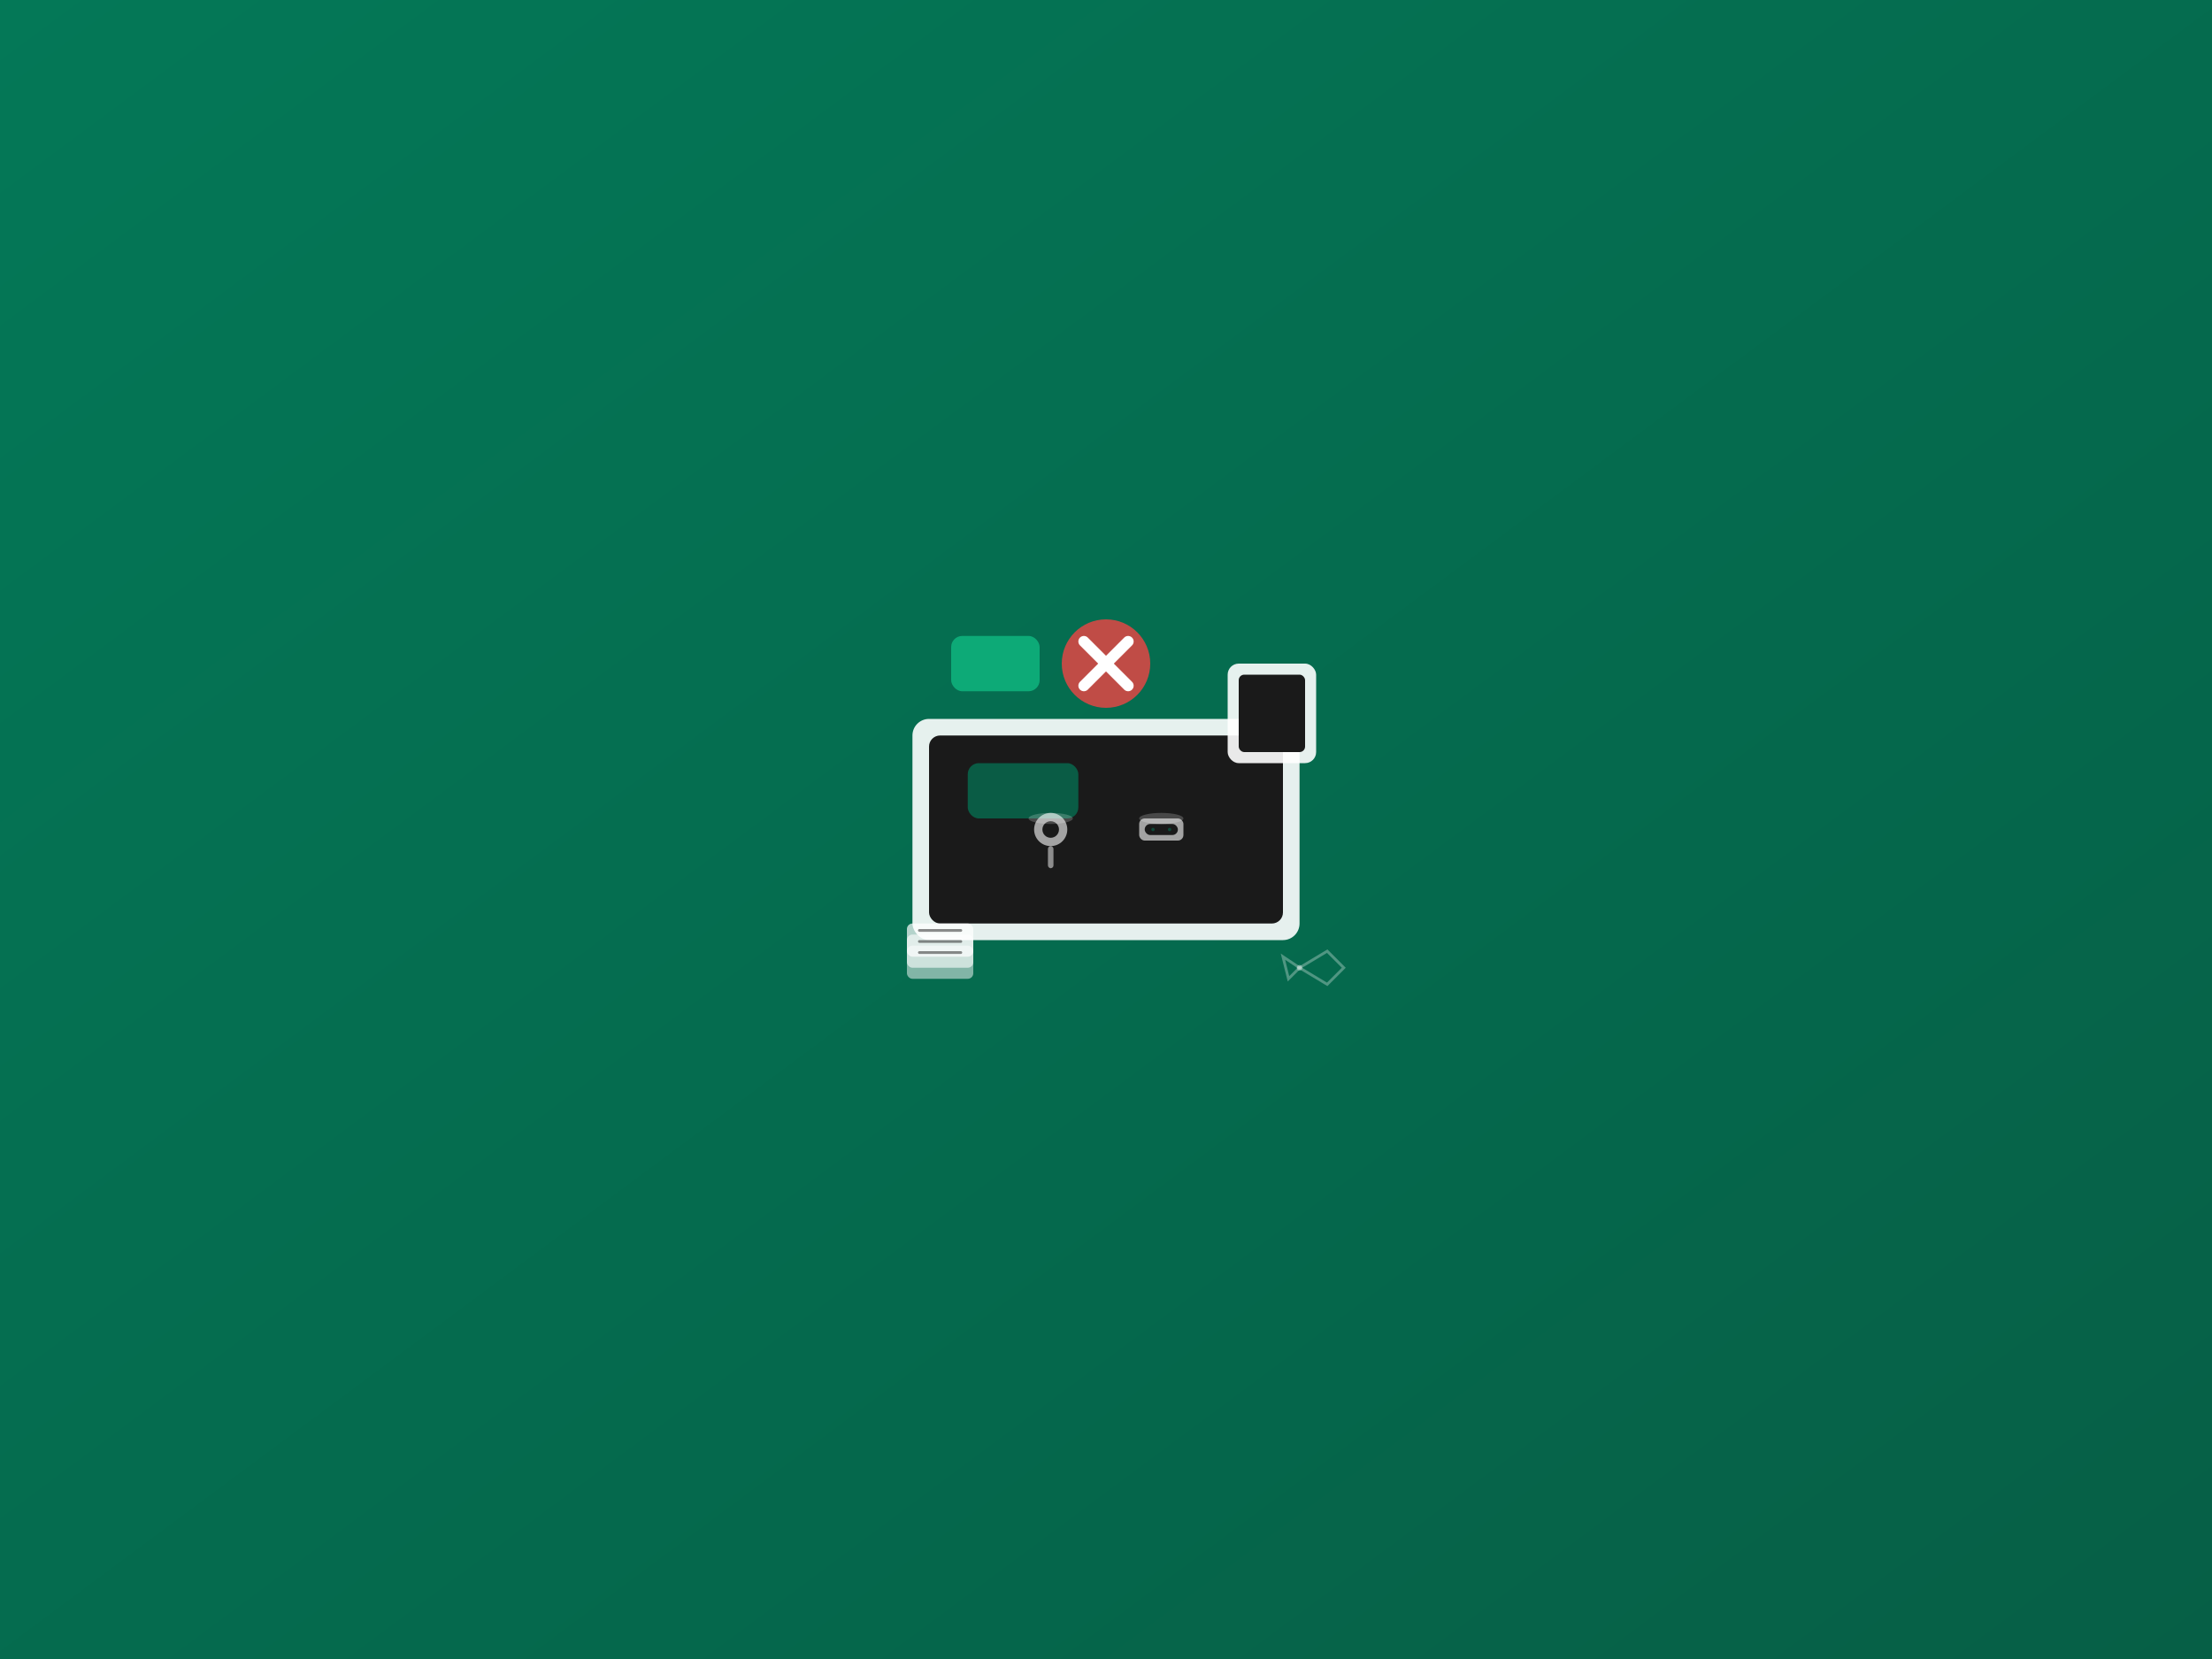 <svg width="400" height="300" viewBox="0 0 400 300" fill="none" xmlns="http://www.w3.org/2000/svg">
  <rect x="0" y="0" width="400" height="300" fill="#333333" stroke="none"/>
  <rect width="400" height="300" fill="url(#gradient23)"/>
  <defs>
    <linearGradient id="gradient23" x1="0%" y1="0%" x2="100%" y2="100%">
      <stop offset="0%" style="stop-color:#047857;stop-opacity:1" />
      <stop offset="100%" style="stop-color:#065F46;stop-opacity:1" />
    </linearGradient>
  </defs>
  
  <!-- Иконка архивных моделей -->
  <g transform="translate(200, 150)">
    <!-- Архивная коробка -->
    <rect x="-35" y="-20" width="70" height="40" rx="3" fill="white" opacity="0.9"/>
    <rect x="-32" y="-17" width="64" height="34" rx="2" fill="#1a1a1a"/>
    
    <!-- Этикетка архива -->
    <rect x="-25" y="-12" width="20" height="10" rx="2" fill="#047857" opacity="0.7"/>
    
    
    <!-- Старое оборудование в коробке -->
    <!-- Устаревший микрофон -->
    <g transform="translate(-10, 0)">
      <circle cx="0" cy="0" r="3" fill="white" opacity="0.6"/>
      <circle cx="0" cy="0" r="1.5" fill="#1a1a1a"/>
      <rect x="-0.5" y="3" width="1" height="4" rx="0.5" fill="white" opacity="0.5"/>
    </g>
    
    <!-- Устаревший пульт -->
    <g transform="translate(10, 0)">
      <rect x="-4" y="-2" width="8" height="4" rx="1" fill="white" opacity="0.6"/>
      <rect x="-3" y="-1" width="6" height="2" rx="1" fill="#1a1a1a"/>
      <circle cx="-1.5" cy="0" r="0.3" fill="#047857" opacity="0.5"/>
      <circle cx="1.5" cy="0" r="0.3" fill="#047857" opacity="0.5"/>
    </g>
    
    <!-- Пыль на оборудовании -->
    <ellipse cx="-10" cy="-2" rx="4" ry="1" fill="white" opacity="0.2"/>
    <ellipse cx="10" cy="-2" rx="4" ry="1" fill="white" opacity="0.2"/>
    
    <!-- Календарь с датой -->
    <g transform="translate(30, -20)">
      <rect x="-8" y="-10" width="16" height="18" rx="2" fill="white" opacity="0.9"/>
      <rect x="-6" y="-8" width="12" height="14" rx="1" fill="#1a1a1a"/>
      
      <!-- Даты -->
      
      
      
    </g>
    
    <!-- Стопка старых документов -->
    <g transform="translate(-30, 20)">
      <rect x="-6" y="-3" width="12" height="6" rx="1" fill="white" opacity="0.7"/>
      <rect x="-6" y="-1" width="12" height="6" rx="1" fill="white" opacity="0.6"/>
      <rect x="-6" y="1" width="12" height="6" rx="1" fill="white" opacity="0.5"/>
      
      <!-- Текст на документах -->
      <rect x="-4" y="-2" width="8" height="0.5" rx="0.25" fill="#1a1a1a" opacity="0.5"/>
      <rect x="-4" y="0" width="8" height="0.5" rx="0.25" fill="#1a1a1a" opacity="0.5"/>
      <rect x="-4" y="2" width="8" height="0.5" rx="0.25" fill="#1a1a1a" opacity="0.5"/>
    </g>
    
    <!-- Паутина в углу -->
    <g transform="translate(35, 25)">
      <path d="M 0,0 L 5,-3 L 8,0 L 5,3 Z" stroke="white" stroke-width="0.5" fill="none" opacity="0.3"/>
      <path d="M 0,0 L -3,-2 L -2,2 Z" stroke="white" stroke-width="0.5" fill="none" opacity="0.3"/>
      <circle cx="0" cy="0" r="0.5" fill="white" opacity="0.4"/>
    </g>
    
    <!-- Знак "устарело" -->
    <g transform="translate(0, -30)">
      <circle cx="0" cy="0" r="8" fill="#ef4444" opacity="0.8"/>
      <line x1="-4" y1="-4" x2="4" y2="4" stroke="white" stroke-width="2" stroke-linecap="round"/>
      <line x1="-4" y1="4" x2="4" y2="-4" stroke="white" stroke-width="2" stroke-linecap="round"/>
    </g>
    
    <!-- Ценник со скидкой -->
    <g transform="translate(-20, -30)">
      <rect x="-8" y="-5" width="16" height="10" rx="2" fill="#10b981" opacity="0.8"/>
      
      
    </g>
  </g>
  
  
</svg>